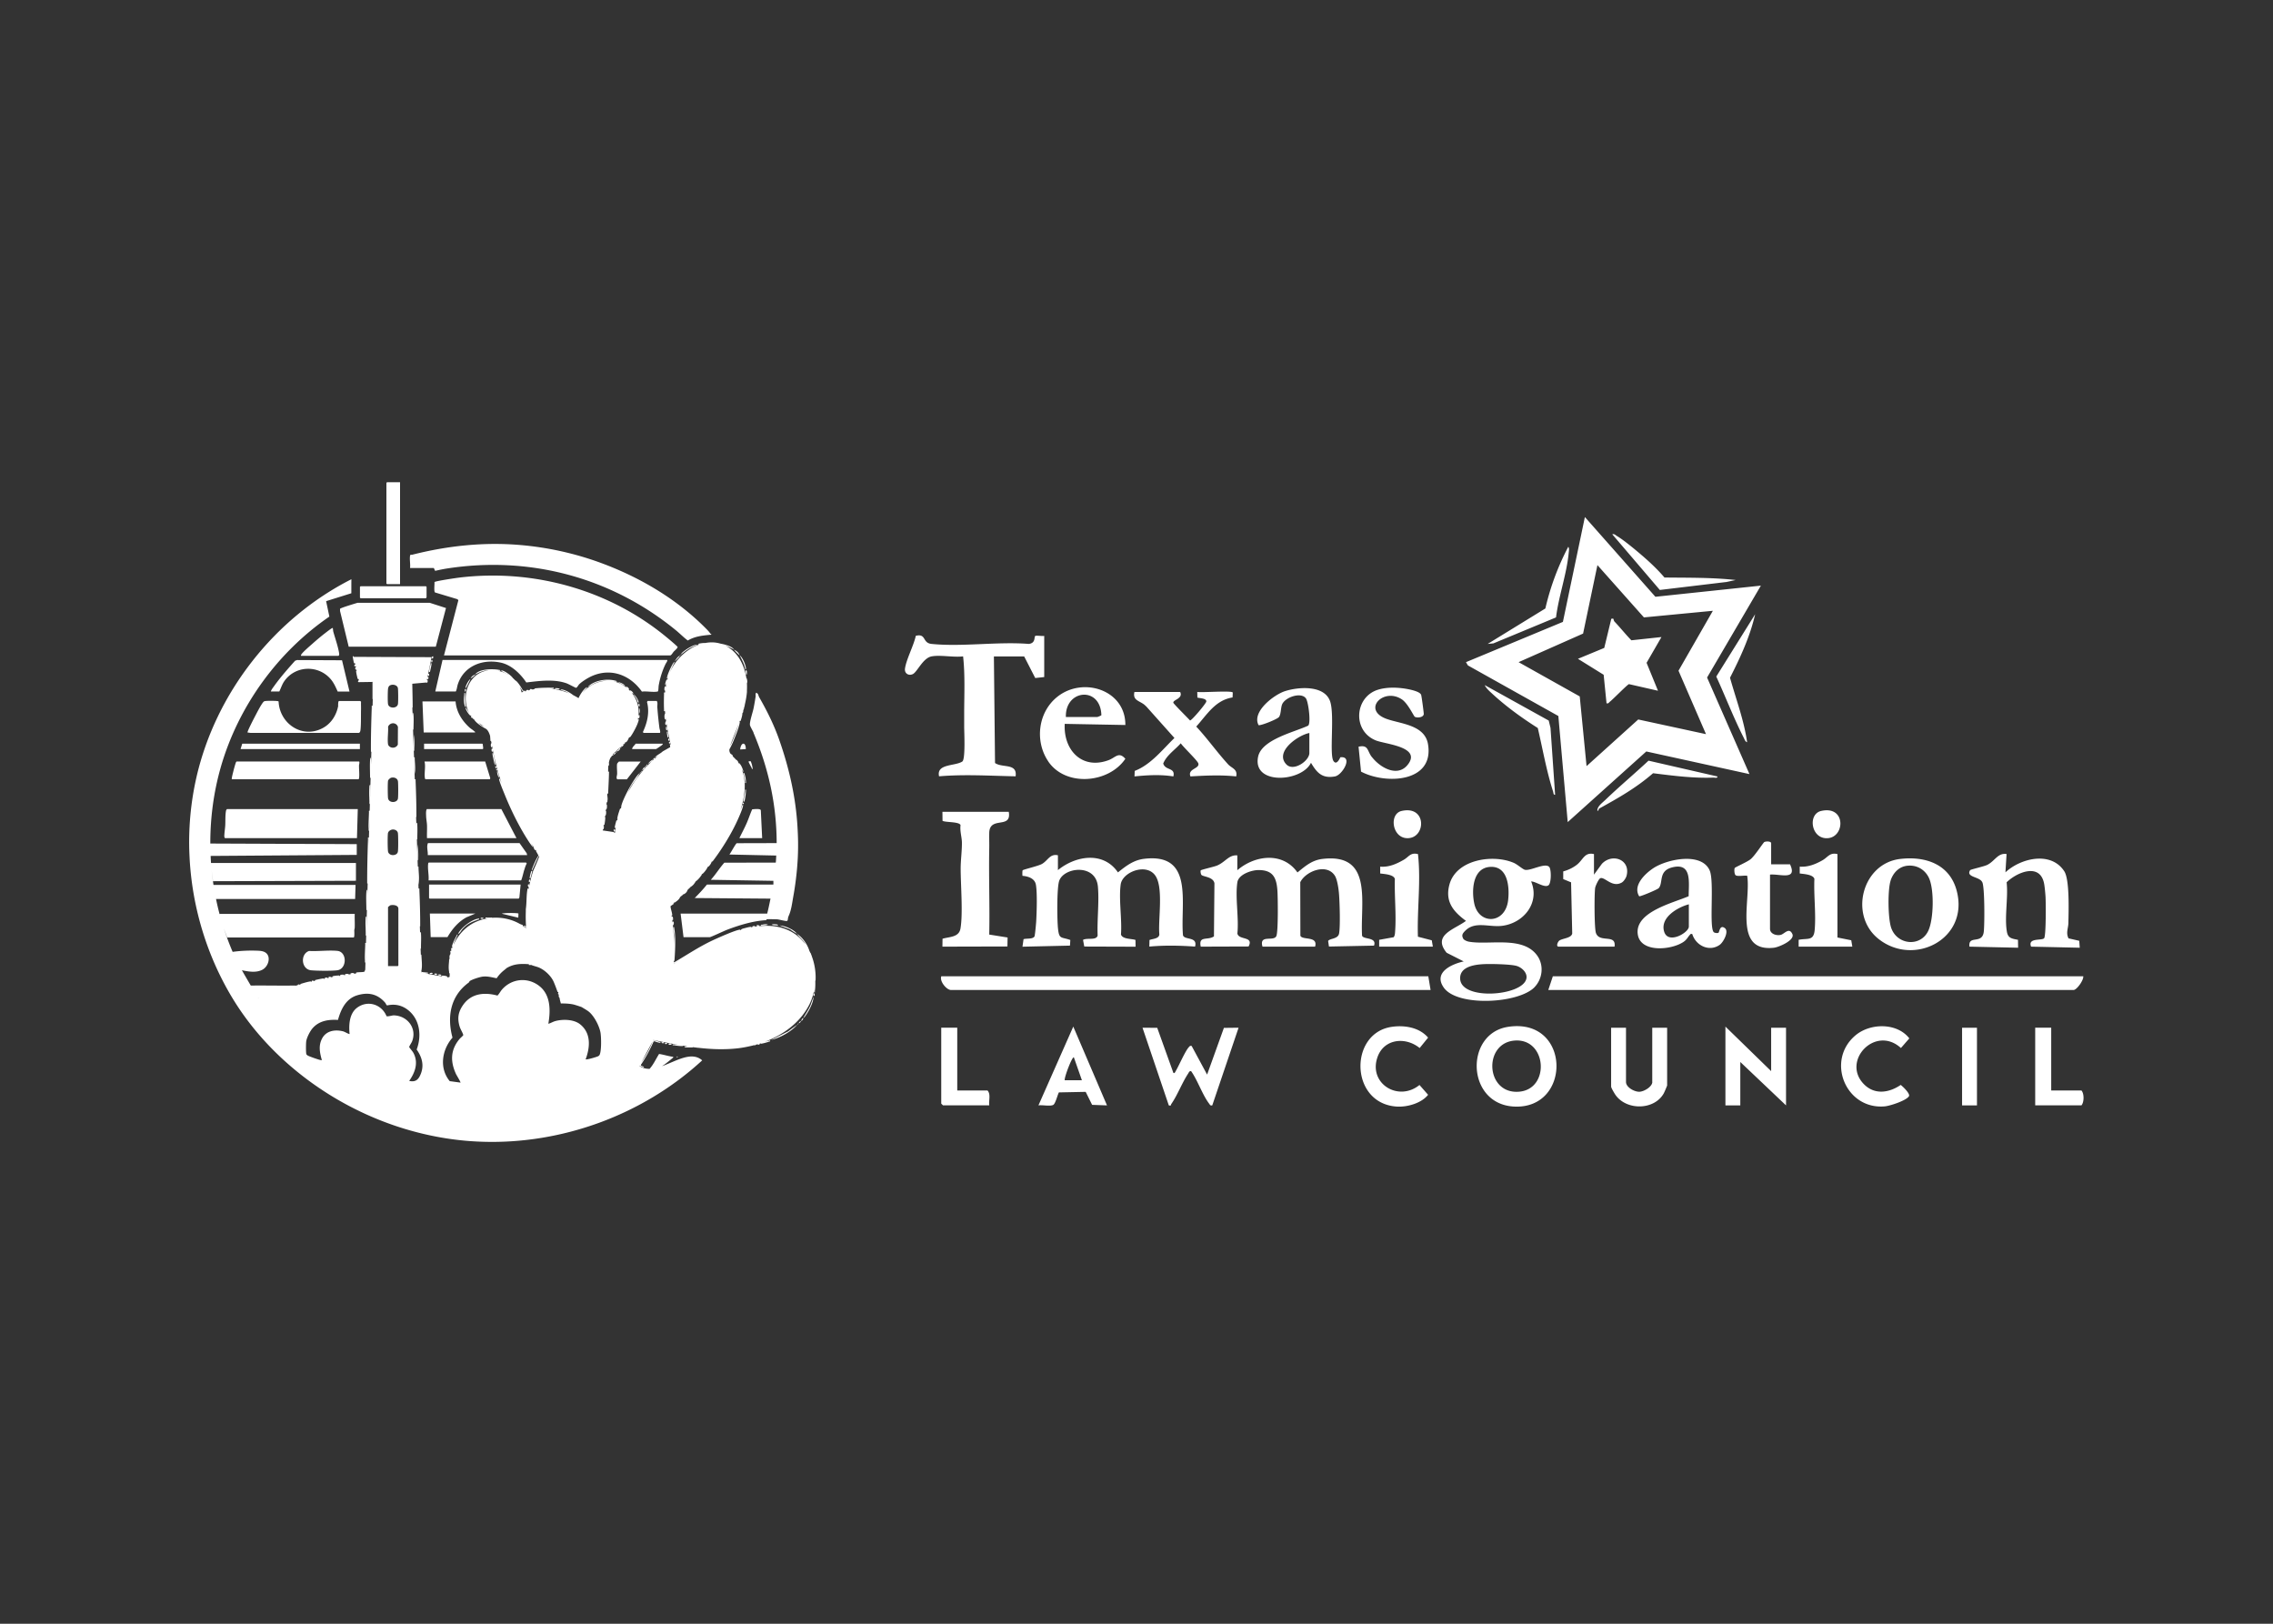 <?xml version="1.0" encoding="UTF-8"?> <svg xmlns="http://www.w3.org/2000/svg" width="420" height="300"><rect width="100%" height="100%" fill="#333333" stroke="none"/><path d="M236.33 132.47c.39-.52.31-1.72.59-2.36.58-1.31 3.51-2.31 4.39-1.07.46.65.95 4.58.41 5.03-2.58 1.21-8.58 2.54-9.25 5.74-1.1 5.29 8.04 4.7 9.77 1.12 1.09 1.84 2.07 2.95 4.43 2.52 1.39-.26 3.42-3.8 1-3.54-.27.56-.77 1.45-1.28.68-.78-1.18.24-8.5-.61-11-1.04-3.05-5.84-2.7-8.33-1.9-2.06.66-6.21 3.83-4.89 6.29.48.1 3.46-1.11 3.76-1.5zm5.61 6.65c0 1.46-2.92 3.48-4.24 2.12-2.26-2.33 2.15-5.42 4.24-5.81v3.69zm-30.19-8.66l5.26 5.89c-2.25 2.18-4.36 4.93-7.34 6.08l-.04 1.02c2.38-.24 4.81-.38 7.18 0 .42-1.69-1.5-1.05-1.87-2.39.64-1.55 2.16-2.5 3.24-3.73.47.71 3.11 3.2 3.25 3.73.26.99-2.04.96-1.46 2.39 2.82-.17 5.62-.3 8.45 0 .31-1.34-.85-1.53-1.48-2.22-2.05-2.24-3.83-4.77-5.9-6.99 2-2.22 3.52-4.88 6.71-5.38l.04-.9c-.07-.42-5.79.04-6.56-.12l.02 1.04c.4.14 1.7.11 1.65.73-.03.35-2.71 3.55-3.01 3.5-.39-.44-3.03-3.05-3.08-3.27-.12-.55 1.85-.76 1.26-1.99h-8.45c-.41 1.73 1.22 1.6 2.12 2.63zm-18.05 10.23c3.2 4.71 11.16 4.06 14.24-.5-1.23-1.39-1.81-.22-3.11.26-4.93 1.82-8.36-1.9-8.09-6.71l11.2.21c.05-6.47-7.79-8.98-12.53-5.24-3.62 2.85-4.25 8.23-1.71 11.97zm9.81-8.56c-.03.09-.7.34-.75.34h-5.81c-.15-5.12 6.4-5.73 6.56-.34zm18.38 28.64c-.11.16-.03.63.08.84.27.41 2.2.34 2.43 1.58l-.09 9.82c-1.2.8-2.88-.19-2.44 1.89l8.84-.03c1.02-1.95-1.83-1.12-2.07-2.4.3-2.9-.43-6.69 0-9.48.23-1.44 2.61-2.24 3.9-2.24 2.61 0 3.31 1.32 3.49 3.7.1 1.32.17 7.58-.18 8.47-.45 1.13-3.24-.37-2.57 1.98H243c.59-2.04-2.41-1.13-2.72-2.03l-.02-9.88c1.06-2.09 4.96-3.55 6.42-1.15.45.75.69 2.56.75 3.47.11 1.5.25 5.86 0 7.17-.2 1.04-1.71.87-2.02 1.37l.15 1.03 8.33-.17c.56-1.61-1.95-1.09-2.21-1.83-.36-6.05 2.11-15.3-7.29-14.19-1.98.23-3.19 1.32-4.65 2.5-2.7-3.84-7.84-3.22-11.11-.41v-2.74c-1.57-.14-2.19 1.22-3.73 1.87-.57.24-2.92.76-3.01.89zm-9.49 12.88l-.03 1.24c2.83-.26 5.62-.2 8.45 0 .52-1.91-1.95-1.15-2.23-2.09-.53-5.85 2.14-15.23-7.15-14.13-2 .23-3.37 1.32-4.87 2.51-2.68-3.93-7.8-3.11-11.09-.42v-2.74c-1.48-.33-1.83.96-2.95 1.6-.7.4-3.47 1.02-3.57 1.18-.07.12-.06.97-.02 1.02 1.05.08 2.27.48 2.47 1.64.27 1.52.15 5.05.06 6.71-.02.43-.23 2.68-.32 2.84-.32.55-1.49.33-2.02.51l-.2 1.39 8.78-.2.06-1.04c-1.68-.6-2.05-.08-2.27-2.06-.18-1.6-.23-7.46.2-8.82.82-2.58 6.79-3.31 7.17 1.03.25 2.86-.17 6.13-.05 9.04-.28.95-1.94.35-2.7.79l.23 1.23 9.48.03-.02-1.25c-.73-.25-2.41-.11-2.68-1.01.21-2.85-.43-6.5-.05-9.25.32-2.31 4.81-4.05 6.44-1.56 1.49 2.27.45 8.07.7 10.81-.07.79-1.18.78-1.82 1.02zm75.68.18c-.29.26-.61 1.14 0 1.07h10.25c.36-2.45-2.83-.58-3.45-2.57-.29-.92-.3-7.19-.13-8.29.06-.36.65-1.68.97-1.79.83-.27 2.17 1.82 3.96.8.36-.21.77-.85.87-1.23.79-2.98-2.61-4.26-4.55-2.23l-1.47 2.01v-3.8c-1.77-.41-1.99 1.07-3.19 1.99-.75.57-1.58.96-2.49 1.21v1.42l1.45.6.21 9.45c-.17.91-1.9.88-2.44 1.36zm-65.04 24.7l-2.85-5.28c-.3-.07-.34.03-.52.22-.67.73-1.78 3.31-2.39 4.36-.09.15-.24.58-.47.38l-2.98-8.31-2.72-.02 4.86 14.35c.5.12.34-.09.47-.27 1.15-1.66 1.96-3.87 3.08-5.57.15-.22.22-.54.57-.49 1.22 1.72 2.08 4.35 3.31 5.98.18.24.22.43.6.35l4.86-14.35-2.71.03-3.1 8.62zM262 173.07c-.17-5.09.58-10.19.01-15.27-1.41-.34-1.67.51-2.64 1.06-1.35.77-2.73 1.39-4.34 1.26v1.26c.73.11 2.46.17 2.71 1-.1 3.14.28 6.56.05 9.68-.03.38-.03.78-.27 1.1l-2.68.48v1.26h9.92l-.2-1.17-2.55-.66zm-7.49 22.3c1.18-3.46 5.17-3.88 7.81-1.74l1.56-1.92c-1.62-1.91-4.42-2.35-6.79-1.98-7.87 1.22-7.66 14.18 1.01 14.72 1.94.12 4.57-.63 5.78-2.18l-1.59-1.81c-3.9 3.16-9.43-.25-7.78-5.08zm-80.58-14.99c-.35.93.98 2.53 1.8 2.53h88.61l-.42-2.53h-89.98zm17.95 23.85c.68-.12 2.21.22 2.75-.1.4-.24.77-1.82 1.03-2.3l4.95-.1 1.19 2.4 2.75.1-6.23-14.56-6.44 14.56zm8.03-4.65h-3.17c-.14-.43 1.38-4.46 1.69-4.22l1.48 4.22zm-12.25-56.13c.36-2.52-2.46-1.52-3.8-2.48l-.21-19.68h5.6l2.04 3.98 1.66-.18v-7.6c-.36.07-1.5-.12-1.67.02-.23.2.11 1.3-1.17 1.46-5.74-.46-12.34.57-17.98 0-1.76-.18-.92-1.97-2.91-1.5-.37 1.77-1.79 4.42-2 6.08-.11.89.69 1.35 1.44 1 .83-.38 1.86-2.98 3.49-3.28 1.64-.3 4.07.22 5.81 0 .38 3.42.21 6.98.2 10.45v2.52c0 1.05.26 6.06-.35 6.46-1.34.88-4.83.37-4.29 2.73 4.73-.4 9.43-.09 14.15 0zm-1.27 6.54h-12.25l.02 1.67c.65.31 3.1.13 3.33.79-.15 1.03.23 2.22.25 3.15.03 1.43-.23 3.37-.23 4.84 0 3.08.45 8.36-.04 11.14-.29 1.61-2.03 1.48-3.31 1.86l-.02 1.46 12.01-.03.03-1.66-3.39-.54c.11-5.27-.1-10.55 0-15.82.02-1-.02-1.94 0-2.95.06-3.23 4.17-.61 3.61-3.9zm196.75 32.92c.6 0 1.9-1.83 1.8-2.53h-98.01l-.84 2.53h97.05zm-200.66 18.57h-5.6v-11.61h-2.96v14.03l.32.32h8.55c-.12-.88.32-2.07-.32-2.74zm180.07 2.75h2.75v-14.35h-2.75v14.35zm-11.3-10.6l1.55-1.78c-2.24-2.9-7.15-2.87-9.9-.6-5.59 4.62-1.9 13.8 5.36 13.16.99-.09 3.96-1.06 4.47-1.87.29-.46-1.16-1.83-1.52-2.09-2.13 1.45-4.78 1.88-6.76-.1-4.28-4.27 2.05-11.03 6.79-6.73zm33.37 7.85h-5.6v-11.61h-2.96v14.35h8.55c.51-.6.51-2.17 0-2.74zm-101.07-19.1c1.49-1.55 1.76-4.02.52-5.79-2.63-3.74-8.86-1.94-12.61-2.6-.36-.06-.74-.22-1.02-.46-.46-.73-.18-1.09.34-1.6 1.81-1.78 4.37-.59 6.73-.87 3.99-.47 7.07-4.22 5.41-8.21.88.01 2.4 1.2 3.17.74.59-.35.58-3.01.16-3.43-.79-.8-3.36.74-4.44.55-.44-.08-1.41-1-2.1-1.29-3.85-1.66-10.68-.64-11.9 4.06-.81 3.09.71 4.93 3.07 6.66-2.12 1.59-6.27 2.59-3.57 5.89l3.15 1.6c-2.29.51-5.65 2.05-3.68 4.84 2.52 3.58 13.84 2.96 16.78-.09zm-8.28-22.21c3.32-.26 3.69 3.64 3.4 6.15-.52 4.45-5.42 4.59-6.26.61-.51-2.42-.31-6.51 2.87-6.76zm-5.46 20.74c-.17-2.32 2.67-2.7 4.4-2.78 1.28-.06 5.02.01 6.08.35.96.3 2.01 1.31 1.74 2.38-.78 3.17-11.93 4.02-12.22.05zm57.46 16.99l-8.45-8.23v14.56h2.75v-8.02l8.45 8.02v-14.35h-2.75v8.02zm-48.63-8.18c-8 1.24-7.72 14.17 1.01 14.72 10.85.67 10.68-16.53-1.01-14.72zm2.06 11.98c-6.23.52-6.69-9.04-.78-9.45 5.92-.41 6.54 8.97.78 9.45zm24.61-1.8c0 .87-1.54 1.81-2.43 1.81-.92 0-2.43-.83-2.43-1.81v-10.02h-2.75v10.87c0 .25.67 1.37.88 1.65 2.1 2.8 7.1 2.7 8.84-.38.11-.19.63-1.4.63-1.48v-10.66h-2.75v10.02zm36.76-26.18l-2.55-.51V157.8c-1.42-.34-1.75.56-2.76 1.14-1.3.74-2.68 1.29-4.21 1.18v1.26c.73.11 2.46.17 2.71 1-.14 3.04.32 6.48.05 9.47-.19 2.06-1.33 1.45-2.96 1.79v1.26h9.92l-.2-1.17zm-23.17-66.17l1.82-.39c-4.37-.48-8.76-.41-13.16-.46-1.3-1.52-2.75-2.88-4.27-4.18-1.18-1.01-3.25-2.74-4.53-3.5-.28-.17-.43-.41-.85-.31L306.7 109l12.2-1.46zM317.13 125c1.72 3.75 3.22 7.68 5.1 11.36.14.28.26.68.6.77-.58-4.08-2.06-7.96-3.16-11.91 1.9-3.73 3.71-7.63 4.64-11.73L317.13 125zm6.34 33.75c-.63.51-2.84 1.47-2.92 1.61-.14.22-.09 1.17.16 1.35.38.27 1.61 0 2.13.09.75 4.46-2.67 14.18 4.96 13.3.91-.11 3.91-1.39 3.39-2.53-.61-1.33-1.48.01-2.17.16-.82.18-1.96-.2-1.96-1.12v-10.02c1.75-.18 5.12 1.16 3.7-1.9h-3.49v-3.9c0-.36-.92-.39-1.27-.21-.18.09-1.74 2.53-2.53 3.17zm-35.95-44.68c.48-3.88 1.98-8.05 2.34-11.91.03-.32.15-.88-.08-1.13a47.173 47.173 0 0 0-4.23 11.39l-10.66 6.55 1.06-.1 11.57-4.8zm9.34 15.87c.37.09.42-.15.63-.31.56-.43 3.22-3.17 3.51-3.23l5.36 1.22-2.11-5.16 2.75-4.76-5.56.6c-1.08-1.11-2.04-2.33-3.11-3.45-.16-.16-.18-.5-.21-.52-.03-.03-.47-.09-.42.13l-1.27 5.25-4.86 2.01 4.75 2.95.53 5.27zm-9.51 16.89l-.85-12.34-.33-1.36-11.82-6.55c.24.58.91 1.15 1.37 1.58 2.58 2.38 5.47 4.47 8.43 6.35.91 3.9 1.6 7.92 2.83 11.74.07.22.05.64.36.59zm.6-14.53l1.73 19.59 14.52-13.05 19.06 4.18-7.83-17.84 9.94-16.98-19.49 2.06-13.03-14.73-4.06 19.37-17.91 7.44.35.6 16.72 9.35zm4.57-15.24l2.65-12.65 8.59 9.66 12.74-1.22-6.35 11.07 5.08 11.72-12.52-2.71-9.55 8.62-1.26-12.88-11.3-6.33 11.92-5.28zm-39.05 22.79c-.86-1.12-.59-2.3-2.44-1.89l.46 4.6c4.5 2.4 13.58 2.04 12.37-5.08-.6-3.55-5.03-3.73-7.6-4.64-4.7-1.66-.64-5.9 2.78-3.62 1.1.73 2.2 3.11 2.38 3.21.39.23 1.57.17 1.66-.49.02-.18-.39-3.27-.48-3.54-.21-.7-2.35-1.07-3.04-1.18-1.62-.24-3.43-.27-5 .23-4.26 1.37-4.7 7.57-.36 9.34 1.71.7 8.16 1.14 6.12 4.22-1.85 2.8-5.27.9-6.85-1.18zm49.13 32.56c.29 3.71 6.23 3.15 8.48 1.61.64-.44.77-.87 1.18-1.31.17-.18.14-.2.44-.13.64 2.12 3.12 3.35 5.06 1.99.68-.48 1.74-2.44.98-3.07-.96-.76-1.03.73-1.2.83-.17.11-.64.05-.83-.07-.98-.64.11-9.38-.8-11.44-1.51-3.44-7.91-2.08-10.42-.41-1.56 1.04-3.83 3.22-2.6 5.19.25.06 3.4-1.26 3.62-1.52.85-1.03-.1-3.14 2.42-3.81 3.77-.99 3.1 2.79 3.1 5.31-2.78 1.22-9.74 2.83-9.43 6.83zm9.46-1.21c0 1.11-3.8 3.33-4.55.96-.83-2.61 2.44-4.52 4.55-5.08v4.11zm54.24-8.18c.44 1.09.41 7.56.27 9.03-.23 2.57-2.92.58-2.66 2.85l8.99.2-.02-1.46c-1.04-.22-1.82-.24-2.04-1.44-.49-2.67.26-6.4-.06-9.19 1.94-1.88 6.16-3.63 6.92.22.12.6.23 1.82.27 2.47.06 1.01.11 7.29-.27 7.66-.47.46-3.06-.13-2.4 1.54l8.99.2-.09-1.28-1.98-.45c-.52-.99-.05-1.87-.03-2.8.04-2.09.26-8.04-.76-9.6-2.47-3.77-8.05-2.42-10.87.2l.21-3.38c-1.61-.26-2.17 1.32-3.58 2.01-.62.3-3.06.83-3.15.97-.85 1.35 1.81 1.17 2.24 2.24zm-107.31-13.19c-2.35.53-1.78 4.97 1.02 5.03 3.49.08 3.71-6.1-1.02-5.03zm37.54-1.95c-.52.5-1.41 1.14-1.37 1.9.32.07.12-.27.37-.41 3.51-1.94 6.85-3.83 9.92-6.51 3.69.46 7.43.95 11.15.81.26 0 .79.16.74-.21l-12.73-2.92c-2.65 2.48-5.47 4.83-8.08 7.35zm50.5 25.53c6.54 5.31 16.87.11 14.53-8.82-1.29-4.92-5.78-6.45-10.46-5.89-7 .83-9.46 10.33-4.07 14.71zm2.32-10.75c.47-1.38 1.5-2.51 3.01-2.7 1.72-.21 3.27.62 4.04 2.19 1.03 2.12.91 7.64-.08 9.79-1.43 3.09-5.78 2.67-6.87-.52-.6-1.73-.67-7.05-.09-8.76zm-12.04-7.8c3.62.27 3.98-6.12-.8-5.03-2.42.55-1.92 4.83.8 5.03zM92.22 143.68c-.02-.37-.09-.52-.21-.9-.04-.13.05-.29-.17-.24.03.36.13.87.38 1.15zm-.54-1.76s.12-.11.07-.26l-.23-.12c0 .16-.03.33.15.38zm-.69-2.76c0 .36.17 1.02.25 1.39.05.23.11.67.28.83 0-.57-.21-1.37-.34-1.99-.03-.13 0-.27-.19-.23zm.69 2.91c0 .14 0 .26.15.31 0-.06.15-.34-.15-.31zm22.43-16.08l1.45.77c-.33-.45-.95-.67-1.45-.77zm-17.23 34.72c.12-.39.24-.82.45-1.16l-.11-.18H79.23c-.11.07-.11.15-.12.26-.11.97.17 2.05.08 3.03H96.3c.25-.61.37-1.3.57-1.95zm26.42-38.77H81.77l-1.34 5.82h3.79c.22-.41.23-.91.39-1.37 1.12-3.37 4.62-4.7 7.94-3.96 1.95.43 3.62 2.05 4.7 3.66 2.4-.28 5.15-.67 7.47.17.31.11 1.61.82 1.71.82.19 0 .44-.51.6-.66.54-.53 1.6-1.18 2.29-1.49 3.57-1.6 7.14-.21 9.29 2.85.83-.11 2.03.14 2.82 0 .09-.02.15-.02.18-.13.07-.21.06-.76.11-1.04.25-1.37.64-2.64 1.24-3.89.12-.26.35-.48.35-.76zm-20.83 5.28c.25.14.62.14.92.15v-.14c-.25-.07-.48-.1-.73-.09-.1 0-.18.08-.19.08zm-11.63 11.1c0 .2-.07.53.15.61 0-.12.23-.62-.15-.61zm28.05-2.91h2.99c.26 0-.01-.75-.03-.89-.16-1.26-.3-2.55-.39-3.82-.03-.38.12-.89-.11-1.19h-1.68l-.12.19c.51 1.88.06 3.81-.75 5.53l.1.18zm-38.62 44.47c-.01.37.42.15.54.15-.07-.21-.34-.15-.54-.15zm1.13.38c.12 0 .17-.07.18-.07-.14-.19-.4-.16-.61-.15-.09.17.29.22.44.23zm-2.04-.45c.18.3.48.08.61.08-.13-.32-.48-.08-.61-.08zm38.65-47.08c.22-.08.16-.4.15-.61-.18-.07-.24.3-.23.43 0 .11.08.17.08.18zm-32.65 39.04c.93-1.04 1.62-1.37 2.91-1.83.14-.05.28 0 .27-.23-1.24.04-3.39 1.7-3.9 2.83.35-.08.5-.52.73-.77zm10.61-5.93l.23-2.41H79.28v2.49l.11.11h16.46l.11-.19zm-.2 3.71l.03-.76c-.09-.15-3.05-.13-3.05.03l3.02.73zm-9.45-.12l1.53-.65h-8.42l.15 4.36h3.1c.91-1.54 2.02-2.88 3.63-3.72zm-7.58-18.59c.02.5.14 1.1.16 1.6.03.8-.03 1.61 0 2.41h16.53l-2.79-5.36H78.86c-.19.33-.13.94-.12 1.34zm10.64 18.79c-.14 0-.43-.22-.61.08.13 0 .41.19.61-.08zm26.87-42.26c-.06-.28-.34-.5-.61-.54.14.15.33.5.61.54zm1.92 4.44c.13-.26.13-.73 0-.99-.01.39-.02.58 0 .99zm19.52 12.59c.02.14-.1.31.15.27-.02-.59-.07-1.06-.25-1.63-.04-.13-.02-.25-.21-.21.11.53.23 1.03.31 1.57zm-.39 4.18c.28-.1.08-.27.08-.31-.28.09-.08.28-.08.31zm3.53 6.27l-.25-5.15c-.11-.36-1.27-.19-1.59-.17-.36.8-.63 1.65-.98 2.46-.42.97-.93 1.91-1.39 2.86h4.21zm-3.24-6.94c.16-.68.23-1.32.25-2.01-.24-.04-.14.12-.15.27-.06.6-.31 1.44-.31 1.95.18.04.18-.08.21-.21zm3.26 22.93c-.14.03-.3-.07-.25.16.42 0 .92-.02 1.3-.15-.31-.17-.73-.07-1.05-.01zm-43.52-13.18L96 155.77H79.08c-.31.66.02 1.51-.04 2.22h18.37l-.09-.33zm41.89-22.29c2.77 6.54 4.28 13.25 4.29 20.4l-7.37.02c-.2.06-1.12 1.8-1.36 2.09l8.65.19c-.02.43-.04.87-.08 1.3l-9.51.02c-.89.99-1.59 2.17-2.5 3.16l11.56.19s.02.55 0 .69h-12.27c-.71.87-1.47 1.7-2.27 2.49l14.01.11c-.19.93-.37 1.83-.61 2.76h-16l.54 4.36h4.86c.17 0 2.69-1.18 3.16-1.36 2.28-.86 4.82-1.65 7.25-1.78.08-.01.04-.14.05-.15.08-.06 1.78-.02 2.03 0 .33.03 1.57.36 1.75.3.19-.07.17-.34.2-.5.04-.26.12-.41.22-.65.41-1.01.55-2.18.74-3.25.22-1.2.4-2.41.54-3.62.29-2.42.42-4.86.35-7.3a62.69 62.69 0 0 0-.16-3.06c-.4-5.17-1.58-10.16-3.29-15.05-.97-2.77-2.27-5.4-3.73-7.93-.06-.11-.16-.48-.23-.58-.02-.03-.25-.26-.3-.23-.2.17-.09.47-.12.72-.11.73-.24 1.48-.39 2.21-.14.68-.77 2.52-.65 3.06.08.33.51 1.02.67 1.4zm3.37 35.48c.33.13.78.13 1.15.15.06-.2-.24-.21-.35-.22-.24-.02-.58-.07-.8.07zm-3.52-28.78c.02-.25-.24-1.39-.43-1.45l-.33.07c-.04.05.51 1.07.59 1.21.05.1-.04.21.18.16zm-2.3-3.6l1.04-.07c-.01-1.46-.94-1.22-1.04.07zm-61.01-33.53h4.4l.24.53c.71-.16 1.44-.32 2.16-.43 15.3-2.38 30.37 1.63 42.31 11.39.75.61 1.44 1.33 2.22 1.91 1.32-.79 2.79-.93 4.29-1.07.17-.15-.07-.14-.12-.21-.23-.33-.5-.62-.76-.88-5.42-5.5-12.3-9.55-19.53-12.2a57.342 57.342 0 0 0-14.8-3.28c-6.73-.58-13.47.13-20 1.79-.17.04-.36-.09-.4.19-.11.65.08 1.58 0 2.26zm46.58 32.69c.07-.07.14-.1.12-.23h-5.01c-.19.33-.62.6-.65 1h4.4c.07 0 1.08-.7 1.15-.77zm-5.93-10.11c.09.29.39.55.61.69-.02-.03 0-.15-.07-.27-.08-.13-.38-.39-.54-.42zm.61.69c.2.34.46.66.64 1 .1.19.1.62.35.61-.02-.51-.59-1.35-1-1.61zm1.15 2.3c0-.19.06-.46-.15-.54 0 .07-.19.57.15.54zm7.42-9.34c.28-.1.1-.11.15-.15-.04.06-.05-.13-.15.15zm-.92 1.07l.85-.88c.06-.05.05-.13.07-.19-.39.14-.74.72-.92 1.07zm-10.7 21.62l.1.13h1.76l2.56-3.29h-4.02s-.32.31-.34.42c-.09.46.02 1.31 0 1.84 0 .29-.15.59-.07.9zm14.91-24.76c-.78 0-2.08.84-2.72 1.38-.24.21-.28.34-.42.53.51-.4 1.08-.87 1.66-1.21.48-.27 1-.45 1.48-.7zm-30.81 42.95c.08-.32.25-.85.27-1.15-.23 0-.19.11-.24.26-.09.3-.23.81-.22 1.12.2.04.16-.1.19-.23zm16.2-23.54c-.17.18-.23.09-.31.34.41-.12.57-.29.69-.69-.23.08-.2.16-.38.35zm-.93.96c.28-.13.35-.15.46-.46-.31.11-.33.19-.46.46zm.47-.61v.15c.04-.01.13.02.15 0 .02-.02-.01-.11 0-.15-.04.01-.12-.02-.15 0zm-15.24 17.68c.18.35.08.38.46.61-.19-.34-.11-.39-.46-.61zm-11.1-23.73c.05.05-.05.02.15.15-.13-.21-.1-.1-.15-.15zm37.59 62.54h.15v-.15h-.15v.15zm-.92-2.38c-.14-.19-.4-.16-.61-.15 0 .39.48.15.61.15zm26.56-11.85c.07-1.51-.17-3.02-.68-4.4-.04-.14-.09-.28-.15-.41-.04-.1-.03-.2-.12-.24-.06-.13-.13-.26-.19-.39-.36-1.17-1.24-2.5-2.3-3.14.33.49.96.99 1.36 1.58.07.11.13.22.19.34-.72-.98-1.63-1.81-2.74-2.39-1.81-.95-3.83-1.16-5.87-.94.06-.02.11-.06.16-.12-.13 0-.48-.25-.61.08.08 0 .22.06.36.05-.22.02-.43.05-.65.09.05-.03.08-.08.06-.14-.19 0-.41-.03-.54.15 0 0 .04.04.08.06-.08.01-.16.03-.24.04v-.1c-.34 0-.89.16-1.24.25-.19.05-.56.13-.67.28.05 0 .12-.01.18-.02-.11.03-.23.07-.34.1 0-.03.01-.05.01-.09-.8.04-4.13 1.54-5.04 1.96-2.48 1.16-4.59 2.58-6.92 3.95-.1.06-.18.11-.29.12v-.17c.12-.07.14-.41.14-.48.11-1.58.23-4.06-.06-5.59-.03-.14.07-.3-.16-.25 0 .63.15 1.25.15 1.8v1.98c0-1.44-.1-2.87-.27-4.3.02.08.06.16.12.21 0-.19.23-.55-.08-.77 0 .03-.06.13-.07.28l-.06-.56c.03.04.08.06.14.05 0-.23.05-.54-.15-.69 0 .01-.07.06-.07.12-.02-.1-.03-.19-.05-.29.03.02.06.03.12.02.02-.51-.29-1.18-.31-1.71.01-.05.55-.38.6-.45.04-.05 0-.12.02-.13-.02.02-.09.03-.15.05.12-.11.24-.21.36-.32-.07.08-.14.16-.21.27.42-.28.92-.6 1.15-1.07-.08.07-.16.12-.23.18.16-.14.31-.29.46-.44v.03c.15-.12.1-.1.15-.15h-.03l.04-.04v.03c.05-.05.06.11.15-.15-.02 0-.03 0-.04.02l.09-.09c-.02.02-.04.05-.05.08.39-.1.74-.45.84-.84-.01 0-.03.03-.04.04l.27-.27c.14-.11.08-.08.15-.15h-.01l.02-.02v.02c.04-.04.02.04.15-.15-.04.02-.06.04-.08.06.07-.07.13-.14.2-.21l-.12.15c.6-.4.62-.55 1-1.07-.05.04-.1.09-.15.13.05-.05.1-.11.15-.16v.03c.49-.36.81-.8 1.15-1.3-.05.03-.1.08-.15.11.06-.07.12-.14.17-.21 0 .04-.01.08-.03.09.34-.23.78-.82 1-1.22-.04.02-.07.05-.11.08.04-.05.08-.11.13-.17.36-.17.57-.58.75-.91-.04.01-.08.05-.11.07.04-.06.09-.11.13-.17 0 0 0 .01-.01.02.16 0 .32-.27.41-.39 1.58-2.11 3.22-4.78 4.31-7.17.27-.58 1.08-2.39 1.09-2.92-.24-.01-.18.13-.23.27-.09.24-.18.45-.27.68.85-2.58 1.16-5.35.22-7.61.11.22.22.43.36.61-.1-.5-.46-1.48-.92-1.76.08.15.15.3.22.45 0 .01.01.02.02.03-.11-.2-.24-.4-.38-.59.04.03.08.07.14.11-.23-.46-.28-.4-.54-.69.07.09.11.17.14.24-.13-.16-.26-.32-.42-.47l-.33-.33c.03 0 .06.02.08.03 0 0 .02-.1-.02-.14-.11-.1-.26-.22-.42-.33-.07-.11-.12-.22-.16-.35-.04-.14-.04-.29-.03-.43.29-.52.56-1.09.78-1.63.38-.93 1.07-2.59 1.15-3.48-.04.02-.07.06-.1.1.04-.1.08-.2.11-.3 0 .02 0 .04-.01.05.19.04.17-.08.21-.21.09-.28.25-.81.25-1.09h-.02l.06-.18c.13-.08.12-.24.12-.39.03-.09.05-.18.08-.27.06-.07.07-.14.06-.2.05-.17.1-.34.14-.52v-.03c0-.03.02-.08.02-.12.18-.76.32-1.53.39-2.32v-.26-.09c.02-.42.02-.84 0-1.27.11-.29.11-.75-.02-1.02v.83c-.22-2.79-1.5-5.54-3.95-6.75.53.18 1.05.42 1.58.71-.35-.57-1.52-.92-2.51-1.1-.91-.27-1.86-.29-2.78-.12-.33 0-.64.02-1 .09-.13.03-.34 0-.29.2.07 0 .14-.02.21-.02-2.54.88-4.8 3.15-5.72 5.76.32-.89.7-1.68 1.14-2.53-.14-.01-.31.27-.37.37-.33.55-1.06 2.09-1.08 2.69.2.04.15-.1.19-.23.03-.1.08-.19.11-.28-.09.27-.15.54-.22.81-.02-.07-.08-.14-.08-.15-.13.12-.28.65-.31.81-.03.2.08.3.08.34l.21-.63c-.08.35-.15.7-.21 1.05v-.27c-.24-.06-.24.46-.23.65 0 .1.08.18.08.19.04-.06.07-.12.09-.19-.03.25-.07.49-.09.74v-.25c-.23-.04-.15.12-.15.26-.03 1.01-.04 1.9 0 2.92 0 .15-.08.31.15.26v-.25c.03.36.07.71.11 1.07-.02-.15-.04-.3-.11-.43 0 .15-.09.35-.07.64 0 .09.02.58.22.51 0-.12 0-.25-.01-.38.04.29.07.58.12.87a.367.367 0 0 0-.11-.18c0 .18-.23.55.08.77 0-.03.08-.14.08-.31.21 1.31.48 2.62.77 3.9a.218.218 0 0 0-.16-.07c0 .16.11.45.04.54l-1.36.77c-.39.4-1.19.71-1.44 1.14.41-.17.65-.38.93-.6-2.46 1.91-4.49 4.37-5.95 7.13l.33-.71c.5-1.03 1.35-1.92 1.87-2.92-.55.28-1.84 2.55-2.18 3.21-.41.79-1.2 2.36-1.26 3.14l.21-.47c-.08.21-.16.41-.24.62-.18 0-.17.11-.22.25-.19.56-.44 1.29-.45 1.81l.13-.34c-.04.16-.09.33-.13.49-.19-.04-.17.08-.21.21-.08.29-.25.89-.25 1.17.19.04.17-.08.21-.21 0-.01.01-.04.01-.05-.07.4-.14.8-.19 1.2l-2.26-.33v-.05.05l2.14.31c.04-.11-.07-.14-.08-.15l-2.05-.3c0-.06.02-.11.03-.17.17-.01.19-.39.19-.55 0-.06-.07-.11-.07-.12 0-.05.02-.11.03-.16.18.02.16-.24.19-.36.06-.37.1-.72.1-1.09h-.06c.01-.09.02-.18.04-.27 0 .01.02.04.02.04.2-.24.16-.62.15-.92h-.07l.03-.29.04.06c.19-.21.17-.55.16-.81 0-.1-.08-.17-.08-.19 0 .01 0 .03-.01.04.01-.14.03-.28.05-.42.17.02.11-.12.13-.25.08-.47 0-.61-.01-.97-.02.03-.02.07-.04.11l.06-.84c0 .12-.02.23-.02.35.23.04.15-.12.15-.26.06-1.27.13-2.52.15-3.79-.11-.02-.14 0-.16.05 0-.4 0-.81.05-1.2.02 0 .06.01.11 0 0-.14 0-.34-.02-.55.06-.28.14-.56.27-.82.02-.04.05-.08.08-.12.07-.07.15-.15.2-.27-.02 0-.03.02-.05.03.02-.02.03-.05.04-.07v.04c.25-.12.18.05.31-.23-.05.02-.14.04-.21.06.35-.44.8-.81 1.22-1.19.1-.09.19-.19.29-.28v.11c.04-.01.13.02.15 0 .02-.02-.01-.11 0-.15h-.11c.06-.06.13-.12.19-.19-.03.05-.05.11-.08.19.31-.11.33-.18.46-.46l-.2.1c.08-.08.15-.16.23-.25-.01.06-.02.11-.03.15.28-.13.11-.07.23-.31h-.05c.05-.05.09-.1.14-.15-.03.05-.06.09-.09.16.46-.21.47-.46.69-.84-.02 0-.03.01-.05.02.04-.06.09-.11.13-.17.16 0 .21-.09.29-.2.43-.59 1.47-2.48 1.47-3.16-.09 0-.14.06-.19.15.15-.64.21-1.31.15-1.98-.23-2.48-2.24-4.69-4.69-5.16.22.03.43.06.66.11 0-.22-.11-.19-.26-.23-1.61-.45-3.94-.04-5.1 1.15.48-.19.91-.52 1.39-.72.84-.35 1.56-.44 2.3-.41-1.79 0-3.57.87-4.68 2.28 0 0 .01-.02.02-.03.26-.37.59-.72.9-1.05-.27-.01-.52.31-.69.5-.35.41-.72.99-.93 1.49h-.04c-.3-.19-.62-.36-.93-.52-.68-.52-1.63-1.09-2.39-1.08.24.22.65.26.95.39.08.04.37.19.7.36-1.07-.45-2.2-.76-3.36-.88.16 0 .33-.02.48-.02.04-.23-.12-.15-.26-.15-.95-.03-2.04 0-2.98.09-.1 0-.33.03-.35.17l-.32.06c-.11 0-.42-.24-.54.08.02 0 .04 0 .06.02-.1.02-.21.04-.31.07 0-.03.03-.04.02-.08-.17 0-.39-.05-.46.15.03 0 .07.01.12.03l-.3.09c.03-.03.04-.07.03-.12-.13-.02-.3.06-.42-.08-.24-.42-.48-.83-.77-1.22-.25-.32-.35-.45-.66-.65-.03-.04-.07-.07-.11-.11-.04-.05-.06-.07-.07-.07l-.06-.06c0-.01-.02-.03-.07-.07-.03-.03-.07-.06-.1-.09-.35-.5-1.38-1.24-1.94-1.39-.17-.05-.23.06-.24.06l1.28.67s.06.05.09.08c-.58-.36-1.23-.62-1.9-.76.12 0 .24.02.37.02.04-.19-.1-.17-.22-.19-1.14-.23-3.77-.2-4.44.88 1.1-.62 1.78-.79 2.53-.8-.66.08-1.31.28-1.89.63-2.59 1.58-3.1 5.57-1.28 7.92-.03-.01-.06-.02-.12-.02.12.31.09.18.31.31a.3.3 0 0 1-.04-.1c.04.05.08.11.13.15-.02-.02-.04-.03-.09-.06.13.23.1.1.15.15-.03-.03 0-.03-.01-.05.08.08.16.15.24.22-.03 0-.06-.01-.07-.02.36.57 1.19 1.11 1.79 1.47.14.08.3.17.45.25.11.12.22.22.3.36.18.28.3.6.39.92.02.21.03.43.05.64.01.14-.08.29.13.27.01.07.02.15.04.22l.06.29c-.02-.04-.04-.09-.07-.12 0 .06-.09.2-.08.42 0 .15.04.32.15.42 0-.05.06-.17.07-.34.41 2.34 1.01 4.65 1.77 6.91-.08-.19-.15-.37-.23-.56-.05-.13-.02-.27-.24-.26.03.52.8 2.31 1.04 2.91.98 2.43 2.16 4.89 3.49 7.15.31.53 1.46 2.42 1.82 2.65-.14-.27-.29-.54-.45-.81.32.48.67.95 1.01 1.43h-.1c.07.14.47.82.46.87-.51.81-.86 1.67-1.21 2.56-.05.08.06.16.06.17l1.15-2.54.18-.14c-.09.5-1.07 2.57-1.18 2.9-.29.9-.53 1.83-.72 2.76.06-.17-.05-.35-.05-.45-.32.13-.08.48-.08.61.07-.05.1-.11.12-.16-.04.2-.09.4-.13.6v-.2c-.21-.05-.15.1-.18.24-.19 1.15-.11 2.39-.28 3.55v.39c-.03.93-.02 1.86.04 2.78-.14.02-.24-.12-.33-.14-.06-.01-.09.06-.1.06.08.1.28.25.43.26v.16c-.19-.16-.41-.28-.61-.42h.02c.01-.23-.13-.18-.26-.24a3.11 3.11 0 0 0-.24-.09c-1.55-.9-3.38-1.29-5.17-1.16-.03-.08-.15-.04-.26-.04h-.7c-.15 0-.31-.08-.26.15h.39c-1.16.19-2.28.59-3.26 1.24-1.33.88-2.37 2.17-3.04 3.62.03-.12.05-.23.08-.31.21-.52.47-1.05.7-1.56-.19-.04-.16.09-.22.2-.28.52-.83 1.53-.86 2.1.06 0 .1-.04.14-.08-.04.1-.08.2-.12.31 0-.03-.02-.06-.02-.08-.18.06-.16.23-.15.38.04 0 .05-.01.07-.02-.02.07-.04.14-.06.2 0 0-.01-.02-.01-.03-.26.09-.15.28-.1.4 0 .02-.01.03-.02.05-.02.09-.03.18-.05.27-.13.07-.14.39-.14.54 0 .02.01.04.03.06-.02.1-.04.2-.05.3-.09.03-.04.15-.05.26-.06.71-.13 1.28 0 2 .02.12-.04.25.08.26.01.11.03.21.04.3-.03.11-.06.24.04.39-.12-.05-.25.07-.31.08l.22.07c-.16-.03-.33-.06-.49-.08.04 0 .07.01.12.01.03-.28-.73-.29-1-.31v.14c-1.05-.18-2.11-.36-3.16-.55.22.02.44.02.56.02.05-.21-.1-.16-.24-.18-.34-.05-.66-.03-.98-.13.02.08.02.14.09.18-.03 0-.06 0-.08-.01 0-.18-.01-.37-.02-.55 0 .05 0 .1.02.15.18-.9.04-1.88 0-2.8 0-.1-.08-.17-.08-.18-.02.02-.02.05-.03.07-.01-.38-.03-.77-.04-1.15h.07c-.02-.89.06-1.85 0-2.72 0-.14.02-.29-.16-.34v.54l-.05-1.61h.06c.01-2.23-.06-4.47-.15-6.7 0-.15.07-.3-.15-.26-.03-.75-.05-1.51-.08-2.26.03.53.05 1.06.07 1.57.19-1.01.04-2.08 0-3.1 0-.14.06-.29-.13-.26-.06-1.68-.12-3.37-.17-5.05h.07c.01-.86.06-1.88 0-2.72 0-.14.02-.29-.16-.34v.6l-.06-1.67h.06c.01-2.23-.06-4.47-.15-6.7 0-.15.07-.3-.15-.26-.03-.97-.07-1.94-.1-2.91.04.65.07 1.3.09 1.91.18-.9.03-1.88 0-2.8 0-.14.06-.29-.13-.26l-.18-5.13h.08c.01-.84.07-1.9 0-2.72-.01-.15-.04-.32-.15-.42v.73l-.06-1.65h.06c0-1.47-.04-2.93-.07-4.4.87-.08 1.74-.16 2.61-.23v.04c.06-.01.14 0 .19-.07.06-.12.04-.26.04-.39h-.14c.03-.13.06-.26.08-.4.01.1.05.2.05.25.2-.06.16-.29.15-.46-.09 0-.14.02-.17.05.03-.16.07-.33.1-.49 0 .11.07.23.07.28.28-.16.08-.38.08-.46-.07.03-.11.06-.13.1.21-1.04.43-2.09.64-3.13l-14.42-.06c.11.5.23.99.34 1.49-.02-.03-.06-.06-.13-.08 0 .07-.22.28.08.38 0-.03.06-.11.07-.19.22.95.43 1.91.65 2.86a.27.27 0 0 0-.11-.15c0 .11-.26.32.15.38 0-.04 0-.07-.01-.11 0 .03.01.06.02.09.83-.01 1.66-.02 2.49-.04-.03.02-.04.05-.05.05v3.14s.03-.02.05-.05l-.06 2.28c0-.34 0-.67.02-1.01-.23-.04-.15.12-.15.26-.09 2.75-.17 5.49-.15 8.23h.08c-.02.79-.04 1.57-.07 2.35 0-.43-.01-.85-.01-1.28-.14.13-.15.32-.16.49-.06 1.03 0 2.21 0 3.26h.1c-.12 4.14-.23 8.28-.35 12.42 0-.46 0-.93.02-1.39-.23-.04-.15.12-.15.26-.09 2.75-.16 5.49-.15 8.23h.09c-.02.83-.05 1.65-.07 2.48 0-.44-.01-.89-.02-1.33-.13.08-.14.21-.15.34-.08 1.04 0 2.34 0 3.41h.1c-.11 3.85-.22 7.69-.32 11.54v-.51l-.16.38c-.38.09-.77.06-1.16.1-.11.01-.43 0-.37.21.19 0 .38-.03.57-.05-.33.04-.66.07-1 .12.04-.02.09-.04.12-.07-.03 0-.15-.09-.34-.08-.15 0-.32.05-.43.16.02 0 .08.03.17.05-.17.02-.34.05-.51.08.04-.03.05-.07.04-.13-.23 0-.54-.05-.69.15.01 0 .05.04.1.06-.08.01-.17.03-.25.04v-.1c-.25 0-.59-.06-.76.15 0 0 .04.03.09.05-.08.01-.16.02-.24.04 0-.02.01-.04 0-.09-.32.01-.71.03-1.02.1-.13.03-.25.03-.21.21-.07.01-.14.03-.21.04.02-.02.04-.02.05-.04-.13 0-.43-.22-.61.08.04 0 .1.02.17.04-.12.02-.24.04-.35.07.01-.03.04-.05.04-.1-.19-.01-.47-.06-.54.15.02 0 .06.01.1.02-.09.02-.17.03-.26.05v-.07c-.32 0-1.05.17-1.4.25-.12.03-.23.03-.21.18-.08.02-.16.04-.25.05 0-.01.01-.01.02-.02-.06 0-.28-.22-.38.08 0 0 .03.01.04.02-.07.02-.13.03-.2.04v-.06c-.31 0-1.36.3-1.7.41-.11.03-.21.03-.21.15-.06.02-.12.03-.19.05-.09-.03-.26-.14-.32.08-.22.06-.44.13-.66.19l.32-.11h-.49c-2.61.03-5.23-.03-7.85 0-.55-.94-1.1-1.88-1.64-2.83 1.26.26 2.65.5 3.79-.1 1.14-.6 1.64-2.44.58-3.16-.41-.28-.94-.33-1.44-.35-1.55-.06-3.1 0-4.64.21-.61-1.41-1.14-2.85-1.62-4.31.2.56.41 1.11.61 1.66h23.37c.2-.04.11-1.11.12-1.34.01-.18.08-.35.08-.53.03-.83-.03-1.66 0-2.49H40.59v.11c-.25-.95-.48-1.9-.67-2.86h25.7l.08-2.6H39.45c-.14-.9-.25-1.81-.34-2.72.07.67.16 1.34.25 2.03l26.41-.08v-3.29H38.99c-.03-.43-.05-.87-.07-1.3l27-.19v-1.99l-27.06-.11c-.01-4.78.63-9.56 1.95-14.16 3.23-11.19 10.45-21.18 20.05-27.77l-.6-2.85c1.55-.49 3.11-.97 4.66-1.46 0-.86 0-1.73.01-2.59-14.25 7.22-25.03 20.97-28.62 36.54a53.81 53.81 0 0 0-1.29 14.7c.44 9.13 3.13 18.16 7.84 26 4.55 7.57 11.14 13.84 18.68 18.4 7.52 4.54 16.06 7.4 24.82 8.13.87.07 1.73.12 2.6.15 14.85.53 29.85-4.96 40.79-15.03-1.97-1.74-4.78.12-7.43 1.08.62-.4 1.36-1 1.88-1.44.1-.09.21-.12.21-.29-.86-.1-1.76-.41-2.63-.53-.58.92-1.02 1.93-1.75 2.75-.66 0-1.29-.13-1.87-.53l.06-.1v.09c.24.11.5.22.75.32.04-.26-.48-.31-.53-.39v-.16c.91-1.35 1.66-2.79 2.33-4.27l.13-.06c.39.11.71.27 1.13.29.05-.2-.27-.21-.4-.25-.17-.05-.8-.26-.94-.2.01-.02.03-.05.04-.07 2.1.43 4.21.86 6.34 1.18-.19 0-.36.03-.6.03.05.17.2.15.34.16.37.02.81 0 1.19 0v-.05l.99.12h.06c2.43.28 4.87.37 7.3.09.84-.1 1.68-.26 2.52-.46h.02c.14-.03.28-.07.42-.11.15.03.3.03.36-.09.1-.03.19-.05.29-.07.14.05.35.15.44-.11-.01 0-.03 0-.04-.01.07-.02.13-.05.2-.07v.08c.26 0 1.22-.26 1.5-.37.14-.05.27-.02.26-.24-.22.02-.61.13-.98.24 3.36-1.27 6.34-3.43 8.04-6.55.52-.94.87-1.98 1.07-3.04-.02.16-.03.32-.03.48.25.04.13-.12.15-.27.09-.61.1-1.24.08-1.86zm-26.1-5.43v0zm10.39-38.11c.46-1.24.97-2.48 1.45-3.73v.03c-.44 1.36-.93 2.71-1.55 4 .03-.1.07-.2.11-.3zm-11.01.37V137.94zm-6.25-4.59c-.02.09-.03.17-.05.22-.02.07-.06.13-.08.19.05-.14.09-.28.13-.41zm-5.39 9.42v.08c0 .07 0 .15-.01.22v-.31zM88.95 134c-.17-.14-.35-.3-.53-.47.34.23.68.46 1 .72l-.47-.25zm7.43-6.08a4.62 4.62 0 0 0-.38-1.1c.23.38.54.89.62.94.03.02.09.03.15.04-.12.04-.25.07-.38.12zm-48.66 56.43s-.02-.03-.02-.04l.08.02s-.04.01-.05.02zm23.98-57.1c.02-.14.09-.37.18-.47.41-.46 1.5-.32 1.64.34.07.32.08 2.63.01 2.97-.16.85-1.67.85-1.83 0-.08-.45-.06-2.33 0-2.83zm.02 6.99c.37-.82 1.51-.82 1.81.06l-.02 3.27c-.28.64-1.17.77-1.64.26a.643.643 0 0 1-.18-.39c-.12-.97.08-2.2.02-3.2zm-.02 10.01c.04-.19.41-.52.59-.56.56-.13 1.18.09 1.25.71.05.46.07 2.83-.02 3.2-.2.78-1.69.8-1.82-.13-.06-.47-.08-2.79 0-3.22zm0 9.65c.06-.34.5-.61.82-.64.47-.04.96.22 1.01.71.06.52.08 2.99-.02 3.43-.18.79-1.71.82-1.82-.14-.07-.57-.09-2.85 0-3.37zm1.91 14v10.49l-.11.11h-1.8v-10.91s.36-.31.44-.33c.49-.13 1.47-.03 1.47.63zm4.13 30.54c-.41 1.04-.96 1.53-2.13 1.27 1.06-1.51 1.73-3.3.83-5.08-.21-.42-.58-.77-.83-1.17-.01-.16.45-.82.54-1.07.94-2.43-.9-4.75-3.41-4.79-.3 0-1.12.27-1.32.14-.9-2.19-3.49-3.01-5.44-1.55-1.45 1.08-1.55 3.21-1.38 4.86-.44-.08-.82-.41-1.28-.52-1.5-.35-3.1-.07-3.84 1.41-.66 1.32-.38 2.57-.01 3.93-.11.02-.21-.01-.31-.03-.37-.08-2.03-.65-2.31-.83-.12-.08-.21-.14-.25-.28-.09-.3-.07-1.95-.02-2.32.11-.74.71-1.91 1.21-2.47 1.22-1.36 2.91-1.6 4.66-1.5.55-1.98 1.47-3.94 3.59-4.56 2.05-.61 3.74-.23 5.14 1.39.12.14.18.43.36.49 1.44-.32 2.75-.03 3.89.88 2.18 1.75 2.51 4.77 1.56 7.27.97 1.39 1.41 2.87.76 4.51zm21.94-40.5zM83.34 180.6s.01.02.02.02h-.02v-.02zm27.4 14.37a.68.68 0 0 1-.29.21c-.41.16-1.42.45-1.85.52-.13.02-.25.05-.39.03.84-2.26 1.04-4.86-1.04-6.5-1.15-.91-3.19-.95-4.55-.58-.45.12-.85.39-1.3.5.42-2.39.45-5.27-1.61-6.93-2.13-1.72-5.11-1.47-6.93.58-.32.36-.52.8-.86 1.14-2.42-.65-4.85-.42-6.36 1.75-.88 1.26-1.08 2.42-.65 3.91.17.59.53 1.07.7 1.64-.21.29-.53.51-.75.78-1.64 2-1.66 4.12-.6 6.42.1.21.9 1.52.83 1.58l-1.99-.27c-1.98-2.39-1.45-5.81.51-8.04-1.05-3.9-.37-7.71 2.98-10.16.11-.08.17-.27.18-.28.47-.32 1.92-.79 2.49-.84.91-.08 1.65.15 2.51.31.4-.6.87-1.1 1.43-1.53.13-.1.43-.37.46-.38 1.3-.76 2.55-.79 4.06-.69v.15h.23c.03.02.18-.02.23 0 .45.19.97.29 1.38.46 1.11.46 2.29 1.58 2.76 2.68.22.51.45 1.12.63 1.63.04.12.03.24.21.21.02.07-.01.16 0 .23-.13.08-.05.19.08.23v.23c0 .15.01.29.15.38.04.36.15.71.24 1.06.78-.01 1.54.02 2.31.18.19.04 1.5.45 1.59.52.34.22.95.55 1.3.84.95.79 1.89 2.57 2.12 3.81.15.79.22 3.61-.21 4.23zm7.75 1.36l2.1-3.93c-.55 1.38-1.3 2.68-2.1 3.93zm6.01-18.22v-.06h.05c.35-.23.7-.45 1.06-.68-.37.25-.75.48-1.11.74zm1.44 15.02c-.53-.07-1.11-.15-1.65-.16-.04.24.12.13.26.15.58.1 1.05.16 1.65.15.04-.25-.12-.13-.27-.15zm10.75-72.04c-.28-.59-.51-.77-1.07-1.07.16.26.83.92 1.07 1.07zm1.15 2.53c.02-.64-.62-2.2-1.15-2.53.36.75.75 1.4.97 2.28.03.13-.05.29.17.24zm-2.3 16.23s-.08-.09-.15-.15c.01 0 .07.08.15.15zm-15.92 1.38c.27-.27.8-.43 1.07-.92-.54.27-.7.5-1.07.92zm-.23.3c.32-.1.14-.22.23-.31-.07.08-.12-.08-.23.31zm16.15-1.68c.09.08.14.14.23.23l-.23-.23zm.39.38c-.08-.09-.11-.11-.15-.15.07.08.14.14.15.15zm8.11 30.77l1.93.7c.41.3.85.57 1.29.83-.53-.78-2.29-1.54-3.22-1.53zm-23.35-30.69c.07-.03.15 0 .24-.11.06-.08.05-.16.07-.2-.31.12-.18.08-.31.31zm-42.25.38c.25.94-.09 2.2.08 3.1.02.09.04.14.11.19H90.5l.1-.18-.95-3.11H78.44zm45.32-3.29s.18-.25-.08-.38c0 .07-.22.28.08.38zm-10.34 16.23c.36.02.15-.38.15-.46-.2.06-.16.29-.15.46zm-15.69 9.34c.37.02.15-.43.15-.54-.18.12-.15.34-.15.54zm-21.21-24.19c.11-.12.08-.27.08-.42.02-.88 0-1.78-.16-2.64 0 1.09.04 2 .08 3.06zm46.7-3.6c.01.28.05.58.11.85.03.13 0 .27.19.23-.01-.3-.06-.54-.13-.83-.03-.13.04-.29-.18-.24zm14.54-11.15c0 .19.09.38.09.58h.15c0-.27.08-.65-.15-.84 0 .01-.08.12-.08.26zm-14.69 10.23c0 .22-.08.6.15.69 0 0 .08-.08.08-.18 0-.16-.09-.33-.09-.5h-.15zm-55.58 43.63c.06-1.2.11-2.44.15-3.67-.23-.04-.15.12-.15.26-.03 1-.1 1.99-.08 2.99 0 .15-.04.3.08.42zm-10.35-2.2c-1.71.54-1.49 3.42.36 3.58 1.07.1 3.79.13 4.82 0 1.82-.25 1.85-3.42 0-3.59-1.64-.15-3.53.11-5.19.02zm65.08 16.9c.06.2.29.16.46.15.04-.32-.4-.15-.46-.15zm.62.16c.11.31.38.08.46.08-.16-.27-.37-.08-.46-.08zm-54.66-39.2c.03-1.2.11-2.5.15-3.75-.23-.04-.15.12-.15.26-.03 1.03-.1 2.04-.08 3.07 0 .15-.04.3.08.42zm.15-4.97c.03-1.22.08-2.34.08-3.6-.16.1-.15.26-.16.42-.05.86-.02 1.89 0 2.76 0 .15-.04.3.08.42zm8.88 10.41c.11-.12.08-.27.08-.42.02-.86 0-1.73-.16-2.57 0 1.06.04 1.96.08 2.99zm-9.57 13.93c.03-1.22.08-2.34.08-3.6-.17.05-.15.2-.16.34-.05.89-.02 1.94 0 2.84 0 .14-.04.3.08.42zm56.04-36.06c0-.17 0-.36-.15-.46 0 .09-.2.48.15.46zm-44.94-26.33c-.02-.08.08-.17.08-.19v-1.91l-.11-.11H66.62l-.11.11v1.99l.11.11h12.13zm45.74 9.87c.16-.17.77-.67.72-.87-.03-.13-1.7-1.53-1.95-1.73-10.57-8.8-24.59-12.72-38.27-11.1-.54.06-4.57.65-4.7.85.04.37-.14 1.7.1 1.91l4.12 1.24.2.18-2.66 10.21h41.84c.27-.14.4-.47.61-.69zm-50.56-12.47V89.1h-2.41l-.11.11v18.6l.11.11h2.41zm12.11 19.04c-.02.12.07.16.07.17l.84-1.68c-.35.15-.86 1.18-.91 1.52zm-20.38-3.66c0 .17-.05.39.15.46 0-.09.2-.48-.15-.46zm.38 1.88c.04.16 0 .27.23.27 0-.25-.2-1.02-.27-1.3-.03-.13 0-.27-.19-.23.01.37.14.89.23 1.26zm20.06 2.1c-.37 0-.16.41-.15.54.18-.12.15-.34.15-.54zm-23.25-14.37l1.59 6.56h16.1l1.88-7.14-3.01-.97H66.07c-.41.13-3.17.94-3.24 1.12v.43zm16.71 9.86c-.09.33-.27 1.07-.27 1.38.18.04.18-.08.21-.21.08-.35.25-1.06.25-1.4-.2-.04-.16.1-.19.23zm8.1 12.34c-.26-.26-.67-.49-.94-.74-1.37-1.26-2.39-2.89-2.53-4.79h-6.12l.23 5.74h9.49c.04-.15-.06-.15-.13-.22zm1.47 2.28H78.36v1h10.83c.2 0-.01-.71.03-.87l-.1-.13zm-3.18-9.34c-.25-.04-.13.13-.15.27-.09.7-.13 1.31.07 2 .04.15.01.27.24.26-.18-1.05-.17-1.48-.15-2.53zm-6.2-5.66c.2-.07.15-.29.15-.46-.36-.02-.15.37-.15.46zm6.35 8.34s-.07.03-.06.1c.05.32.63 1.31.98 1.43l-.92-1.53zm-23.59-.36c-.32 1.74-1.3 3.31-2.89 4.15-3.79 2.01-7.95-.85-8.13-4.93-.13-.07-.27-.08-.41-.09-.4-.03-1.88-.06-2.19.04-.12.04-.18.11-.26.2-.49.62-1.17 1.98-1.56 2.72-.17.32-1.42 2.74-1.32 2.86l.57.08h19.83c.43.06.46-.41.49-.73.1-1.18.05-2.48.08-3.67.01-.43-.02-.87 0-1.31l-.02-.1c-.06-.01-.14-.08-.18-.09h-3.83c-.24 0-.18.68-.21.86zm17.54-9.13l-.23.08c-.07.15.07.31.08.38.2-.06.16-.29.15-.46zm70.28 62.77c.37 0 .16-.42.15-.54-.18.12-.16.35-.15.54zM66.3 140.69H43.72c-.07.06-.12.14-.15.23-.17.49-.36 1.21-.49 1.73-.05.2-.32 1.24-.24 1.33h23.39c.08-.05.1-.11.11-.19.11-.6-.02-1.7 0-2.38 0-.13.18-.72-.03-.72zm52.94 1s.12.02.15 0c.03-.03 0-.11 0-.15-.04.01-.1-.01-.15 0-.02.05.01.12 0 .15zM148.48 188c.17.01.2-.11.28-.22.67-.91 1.54-2.52 1.56-3.61l-.56 1.55c-.35.81-.86 1.52-1.28 2.28zm-.46.61s.08.01.13-.02c.16-.1.25-.36.33-.51-.29.03-.36.36-.46.54zm-61.09-63.23c.16-.07.76-.54.83-.63.04-.05 0-.12.02-.13-.43.24-.6.28-.84.77zm31.7 16.92c.27-.07.52-.36.61-.61-.42.15-.41.37-.61.61zm-.23.3c-.13.14-.06-.02-.23.31.31-.16.15-.23.23-.31zm.23-.23c-.13.12-.12.11-.23.23.03-.03.27 0 .23-.23zm28.93 46.7c.09-.05.15-.03.27-.15.15-.14.12-.2.19-.31-.3.21-.24.09-.46.46zM61.4 116.04c-.16.03-1.09.76-1.3.92-.77.59-1.61 1.3-2.34 1.95-.47.42-1.78 1.53-2.07 1.99-.06.09-.09.15-.07.27h6.93c.15-.11.14-.32.11-.49-.18-1.17-.73-2.76-1.06-3.92-.06-.2-.05-.42-.09-.6-.02-.09.05-.15-.11-.12zm5.1 21.36H44.76l-.31 1H66.5v-1zm-24.73 12.36c-.17.86-.1 1.89-.15 2.76-.03.54-.13 1.14-.16 1.68-.01.21-.05.51.12.65h24.38l.15-5.36H41.96c-.06 0-.17.19-.19.27zm100.74 42.37c1.58-.35 3.78-1.57 4.82-2.83-.54.41-1.14.82-1.69 1.25l-3.13 1.58zm4.82-2.83s.08.03.23-.23c-.26.15-.21.21-.23.23zm-92.78-67.25c-1.34 1.5-2.68 3.01-3.85 4.64-.23.33-.54.69-.66 1.07h1.57c.3-.61.5-1.29.89-1.86 2.02-2.95 6.28-3.12 8.6-.43.6.7.92 1.47 1.3 2.3h2.18l-1.38-5.78-8.31-.04-.34.12zm10.8-.8h-.15c-.05.07.13.93.17 1.09.03.13.03.25.21.21 0-.43-.25-.86-.23-1.3z" fill="#fff"></path></svg> 